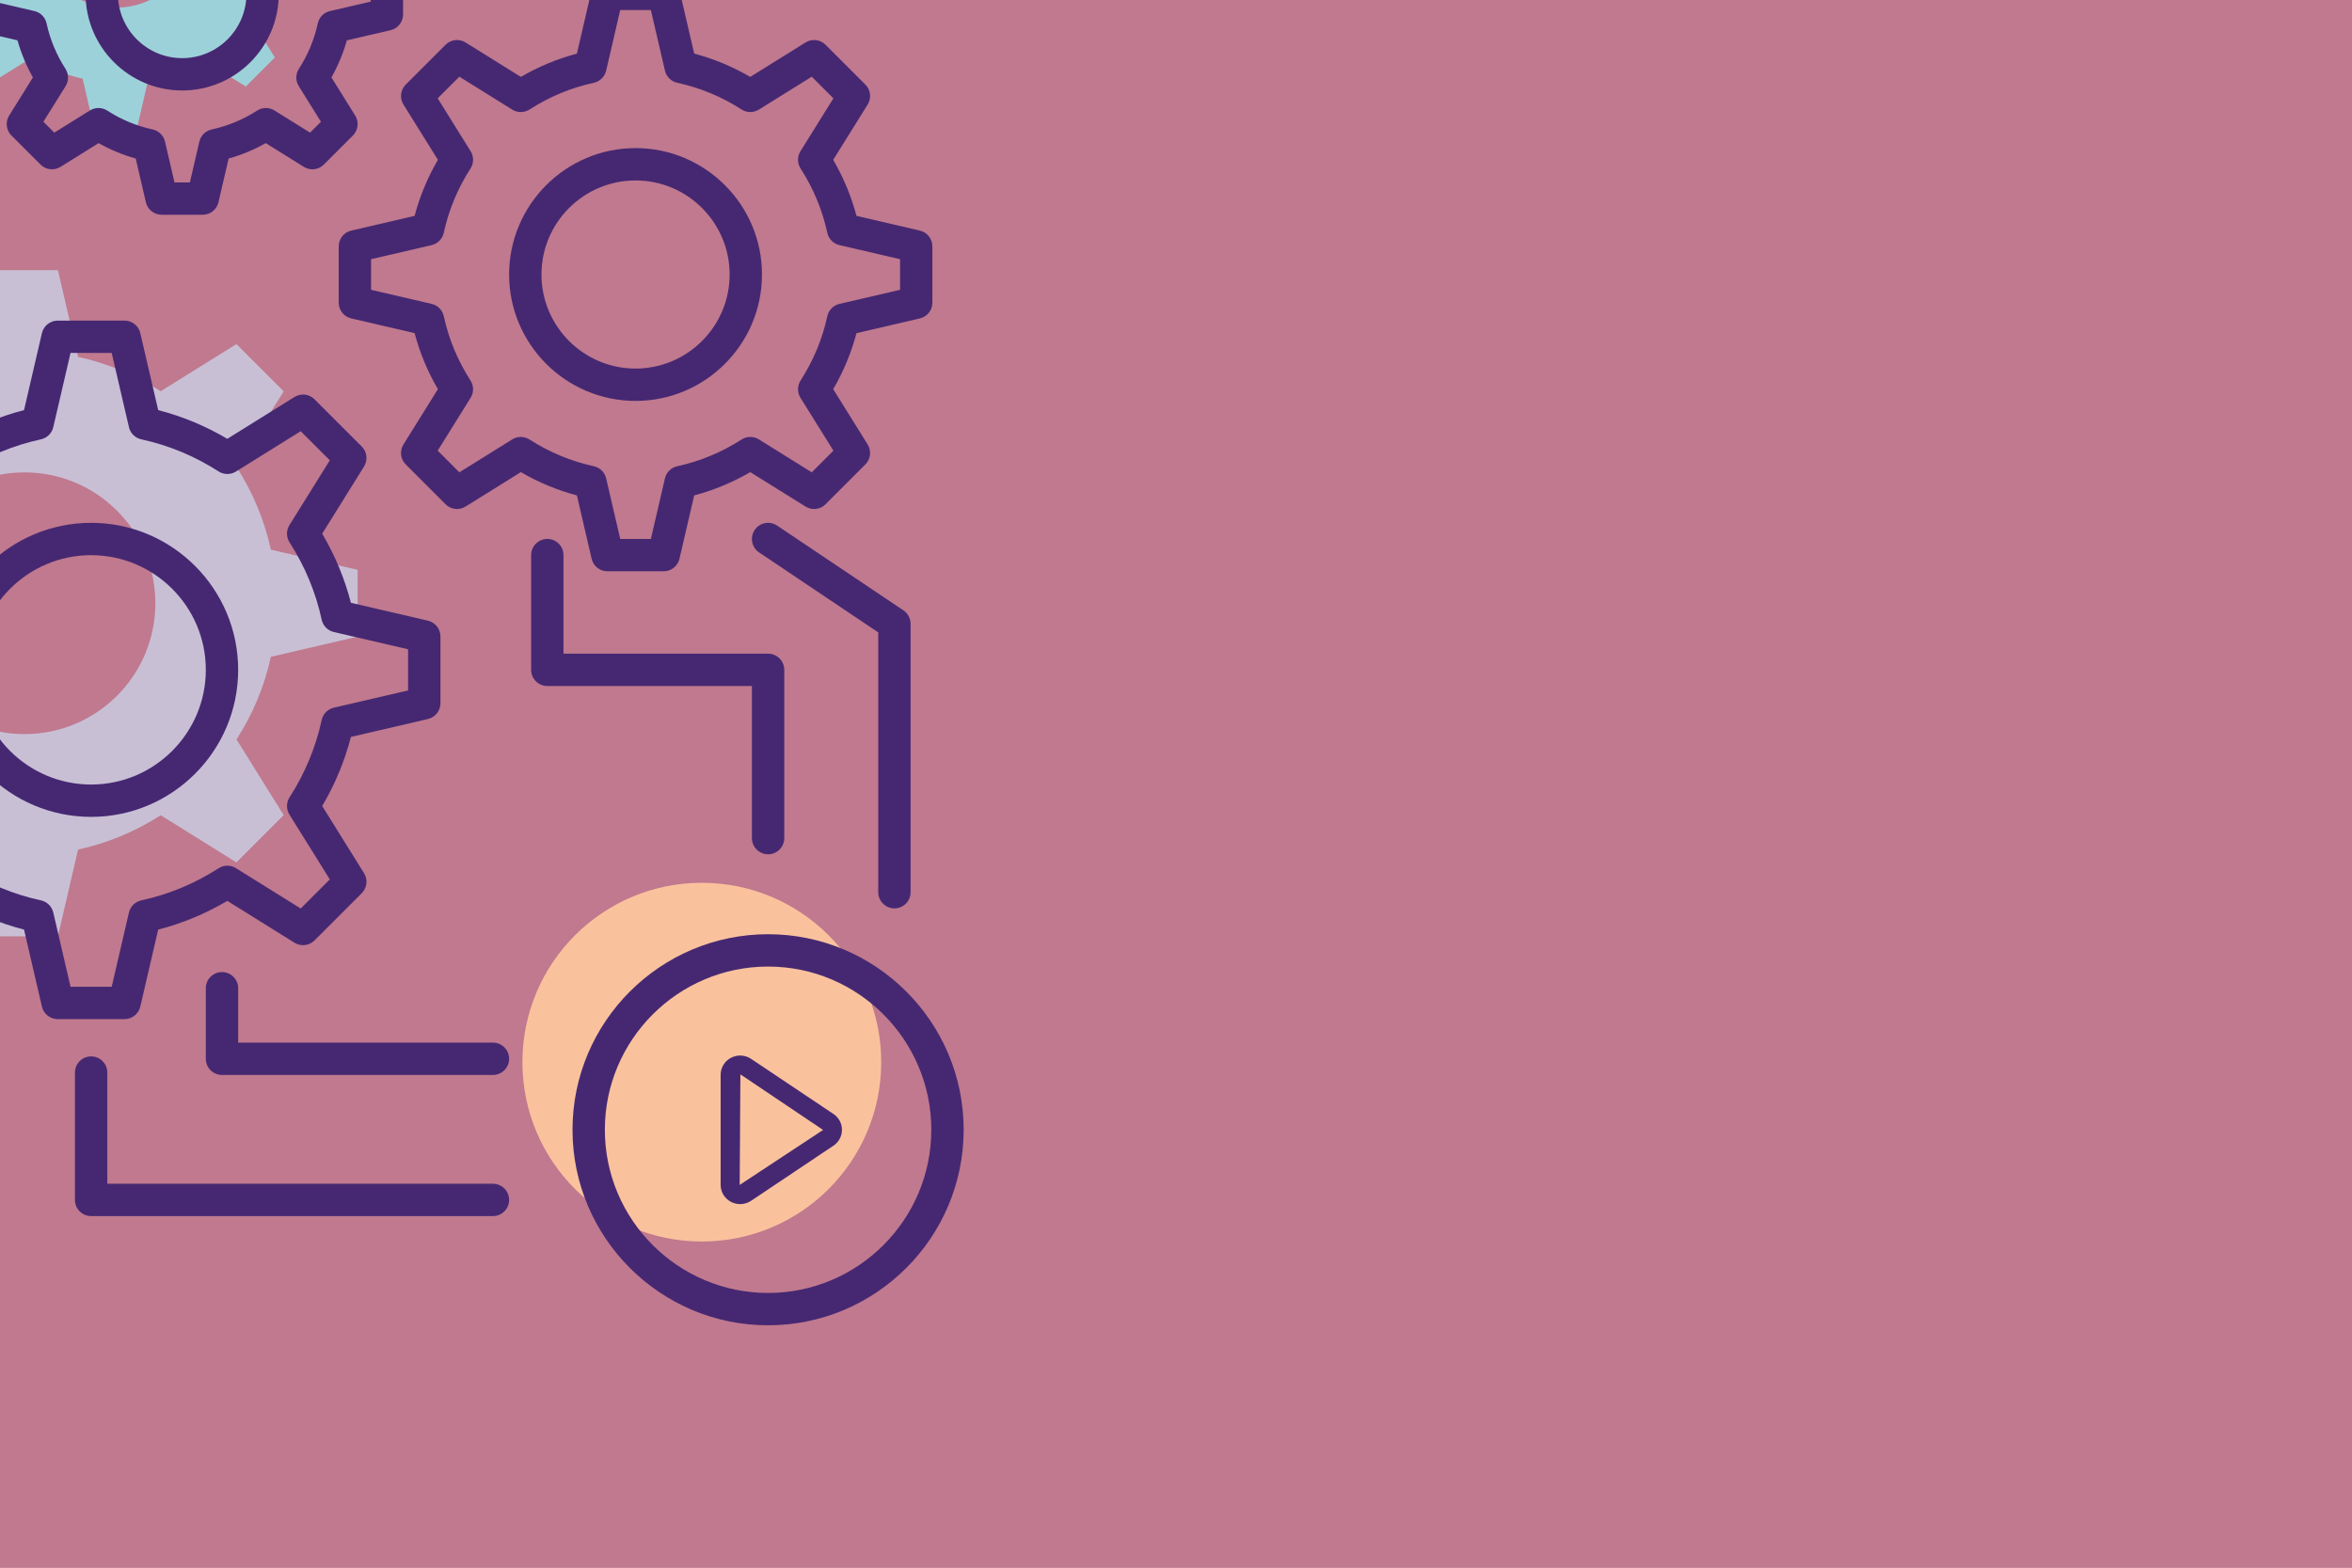 <svg width="729" height="486" viewBox="0 0 729 486" fill="none" xmlns="http://www.w3.org/2000/svg">
<g clip-path="url(#clip0_1821_136)">
<rect width="729" height="486" fill="#C0798E"/>
<rect width="729" height="486" fill="#C0798E"/>
<path d="M110.847 197.37V176.648L83.953 170.399C81.947 161.136 78.282 152.507 73.312 144.786L87.93 121.32L73.277 106.667L49.811 121.285C42.092 116.316 33.462 112.651 24.2 110.645L17.95 83.75H-2.772L-9.021 110.645C-18.283 112.651 -26.91 116.316 -34.63 121.283L-58.096 106.665L-72.749 121.318L-58.132 144.784C-63.102 152.504 -66.767 161.134 -68.773 170.397L-95.667 176.645L-95.668 197.367L-68.774 203.617C-66.769 212.88 -63.104 221.509 -58.135 229.23L-72.752 252.696L-58.1 267.349L-34.634 252.732C-26.915 257.702 -18.285 261.367 -9.022 263.373L-2.773 290.268H17.95L24.199 263.373C33.462 261.367 42.092 257.702 49.812 252.732L73.277 267.35L87.93 252.697L73.313 229.232C78.283 221.511 81.947 212.882 83.953 203.619L110.847 197.37ZM7.589 227.574C-14.814 227.574 -32.975 209.413 -32.975 187.01C-32.975 164.606 -14.814 146.445 7.589 146.445C29.992 146.445 48.153 164.606 48.153 187.01C48.153 209.413 29.992 227.574 7.589 227.574Z" fill="#C8BFD5"/>
<path d="M99.27 -16.178V-28.913L82.742 -32.752C81.509 -38.444 79.258 -43.748 76.204 -48.492L85.186 -62.913L76.182 -71.917L61.761 -62.934C57.017 -65.988 51.715 -68.24 46.023 -69.473L42.183 -86H29.449L25.609 -69.472C19.917 -68.24 14.616 -65.987 9.872 -62.934L-4.548 -71.917L-13.553 -62.913L-4.57 -48.492C-7.624 -43.748 -9.876 -38.445 -11.11 -32.752L-27.637 -28.913V-16.178L-11.111 -12.338C-9.878 -6.646 -7.626 -1.343 -4.572 3.401L-13.555 17.822L-4.55 26.826L9.869 17.843C14.614 20.897 19.916 23.15 25.609 24.382L29.449 40.91H42.183L46.023 24.383C51.716 23.15 57.019 20.897 61.762 17.843L76.182 26.826L85.186 17.822L76.204 3.402C79.258 -1.342 81.51 -6.645 82.742 -12.338L99.27 -16.178ZM35.816 2.382C22.049 2.382 10.889 -8.779 10.889 -22.545C10.889 -36.312 22.05 -47.472 35.816 -47.472C49.584 -47.472 60.743 -36.311 60.743 -22.545C60.743 -8.779 49.583 2.382 35.816 2.382Z" fill="#9DD1D9"/>
<path d="M217.527 384.885C248.237 384.885 273.132 359.99 273.132 329.28C273.132 298.571 248.237 273.675 217.527 273.675C186.817 273.675 161.922 298.571 161.922 329.28C161.922 359.99 186.817 384.885 217.527 384.885Z" fill="#F9C29D"/>
<path d="M258.323 345.339L232.805 328.259C230.955 327.02 228.569 326.886 226.58 327.921C224.597 328.955 223.363 330.97 223.363 333.178V367.338C223.363 369.546 224.597 371.561 226.58 372.595C228.572 373.633 230.954 373.494 232.805 372.257L258.323 355.177C261.839 352.819 261.848 347.703 258.323 345.339ZM255.003 350.371L229.266 367.338L229.486 333.065L255.063 350.258C255.063 350.33 255.029 350.355 255.003 350.371Z" fill="#462872"/>
<path d="M73.819 207.663C73.819 182.531 53.375 162.084 28.243 162.084C3.111 162.084 -17.336 182.531 -17.336 207.663C-17.336 232.795 3.111 253.24 28.243 253.24C53.375 253.24 73.819 232.795 73.819 207.663ZM28.243 243.214C8.638 243.214 -7.311 227.266 -7.311 207.663C-7.311 188.059 8.637 172.11 28.243 172.11C47.846 172.11 63.794 188.058 63.794 207.663C63.794 227.266 47.846 243.214 28.243 243.214Z" fill="#462872"/>
<path d="M43.486 312.055L49.032 288.184C56.536 286.25 63.718 283.267 70.453 279.282L91.28 292.257C93.26 293.49 95.83 293.194 97.475 291.547L112.126 276.894C113.775 275.244 114.069 272.679 112.835 270.699L99.863 249.872C103.845 243.142 106.832 235.96 108.765 228.451L132.634 222.907C134.905 222.379 136.513 220.357 136.513 218.024V197.301C136.513 194.968 134.905 192.946 132.634 192.417L108.765 186.871C106.832 179.369 103.848 172.19 99.863 165.452L112.835 144.624C114.069 142.644 113.775 140.076 112.126 138.429L97.475 123.778C95.83 122.136 93.263 121.837 91.28 123.068L70.451 136.04C63.721 132.059 56.539 129.072 49.032 127.139L43.486 103.27C42.958 100.999 40.936 99.391 38.603 99.391H17.88C15.548 99.391 13.526 100.999 12.996 103.27L7.45 127.139C-0.052 129.072 -7.232 132.056 -13.966 136.038L-34.794 123.066C-36.772 121.827 -39.339 122.133 -40.989 123.775L-55.64 138.426C-57.29 140.073 -57.583 142.641 -56.35 144.621L-43.377 165.449C-47.359 172.18 -50.346 179.362 -52.279 186.868L-76.151 192.414C-78.42 192.943 -80.027 194.965 -80.027 197.298V218.019C-80.027 220.35 -78.419 222.373 -76.151 222.903L-52.282 228.451C-50.349 235.955 -47.362 243.139 -43.38 249.87L-56.352 270.699C-57.586 272.679 -57.292 275.247 -55.643 276.894L-40.992 291.547C-39.345 293.194 -36.78 293.493 -34.797 292.257L-13.969 279.285C-7.235 283.267 -0.054 286.25 7.45 288.184L12.996 312.055C13.525 314.326 15.547 315.935 17.88 315.935H38.603C40.936 315.935 42.958 314.326 43.486 312.055ZM21.863 305.909L16.515 282.892C16.077 281.002 14.589 279.536 12.694 279.125C4.198 277.287 -3.862 273.936 -11.268 269.171C-12.898 268.121 -14.986 268.104 -16.631 269.131L-36.718 281.643L-45.74 272.619L-33.227 252.532C-32.202 250.887 -32.217 248.798 -33.267 247.167C-38.035 239.765 -41.383 231.703 -43.221 223.21C-43.632 221.316 -45.099 219.825 -46.986 219.387L-70.003 214.036V201.28L-46.989 195.932C-45.1 195.494 -43.633 194.006 -43.222 192.111C-41.382 183.613 -38.031 175.553 -33.266 168.151C-32.216 166.521 -32.201 164.43 -33.226 162.785L-45.739 142.699L-36.717 133.676L-16.63 146.189C-14.985 147.211 -12.897 147.195 -11.267 146.149C-3.861 141.383 4.199 138.033 12.69 136.197C14.584 135.787 16.075 134.32 16.513 132.431L21.861 109.414H34.62L39.968 132.431C40.406 134.32 41.897 135.787 43.791 136.197C52.284 138.035 60.346 141.383 67.748 146.152C69.381 147.197 71.466 147.214 73.114 146.192L93.201 133.679L102.223 142.701L89.71 162.788C88.685 164.433 88.7 166.523 89.75 168.151C94.517 175.562 97.868 183.623 99.704 192.111C100.115 194.005 101.582 195.496 103.471 195.934L126.488 201.282V214.041L103.474 219.387C101.584 219.825 100.118 221.313 99.707 223.208C97.867 231.706 94.516 239.768 89.751 247.17C88.701 248.8 88.686 250.89 89.711 252.534L102.224 272.619L93.201 281.643L73.116 269.131C71.474 268.11 69.386 268.122 67.754 269.171C60.344 273.936 52.282 277.287 43.789 279.125C41.895 279.536 40.407 281.002 39.968 282.892L34.62 305.909H21.863Z" fill="#462872"/>
<path d="M183.375 173.226C183.903 175.497 185.925 177.106 188.258 177.106H205.717C208.049 177.106 210.071 175.497 210.6 173.226L215.165 153.582C221.238 151.972 227.058 149.553 232.538 146.362L249.678 157.039C251.658 158.275 254.226 157.98 255.873 156.329L268.216 143.983C269.866 142.333 270.159 139.768 268.926 137.788L258.249 120.648C261.441 115.173 263.859 109.35 265.469 103.278L285.114 98.713C287.383 98.185 288.99 96.163 288.99 93.83V76.371C288.99 74.039 287.382 72.017 285.114 71.488L265.469 66.923C263.859 60.854 261.441 55.033 258.249 49.55L268.926 32.41C270.159 30.43 269.866 27.862 268.216 26.215L255.873 13.872C254.228 12.227 251.661 11.931 249.678 13.162L232.536 23.839C227.055 20.648 221.235 18.229 215.165 16.619L210.6 -3.025C210.072 -5.296 208.05 -6.905 205.717 -6.905H188.258C185.926 -6.905 183.904 -5.296 183.375 -3.025L178.81 16.619C172.741 18.229 166.92 20.648 161.442 23.839L144.299 13.161C142.321 11.932 139.754 12.225 138.104 13.87L125.761 26.216C124.112 27.866 123.818 30.431 125.052 32.411L135.728 49.551C132.537 55.026 130.118 60.847 128.505 66.924L108.864 71.486C106.593 72.014 104.984 74.036 104.984 76.369V93.828C104.984 96.158 106.593 98.182 108.861 98.711L128.505 103.276C130.115 109.351 132.534 115.174 135.725 120.649L125.049 137.789C123.815 139.769 124.109 142.334 125.758 143.984L138.102 156.33C139.751 157.977 142.319 158.278 144.296 157.04L161.436 146.363C166.917 149.554 172.737 151.973 178.81 153.583L183.375 173.226ZM158.764 136.217L142.375 146.425L135.661 139.709L145.87 123.32C146.895 121.675 146.88 119.585 145.83 117.954C141.865 111.798 139.08 105.095 137.553 98.031C137.142 96.137 135.676 94.646 133.788 94.208L115.008 89.843V80.349L133.785 75.988C135.675 75.55 137.141 74.062 137.552 72.166C139.081 65.1 141.866 58.396 145.832 52.241C146.882 50.611 146.897 48.521 145.872 46.876L135.663 30.487L142.377 23.773L158.769 33.982C160.411 35.004 162.497 34.99 164.134 33.942C170.292 29.977 176.993 27.192 184.053 25.665C185.947 25.254 187.438 23.787 187.876 21.898L192.24 3.118H201.734L206.099 21.898C206.537 23.787 208.028 25.254 209.922 25.665C216.978 27.192 223.683 29.977 229.845 33.942C231.468 34.987 233.555 35.007 235.208 33.982L251.6 23.773L258.313 30.487L248.105 46.876C247.079 48.521 247.094 50.608 248.144 52.238C252.109 58.404 254.894 65.108 256.422 72.164C256.833 74.058 258.299 75.549 260.187 75.987L278.967 80.351V89.845L260.187 94.21C258.299 94.648 256.834 96.138 256.422 98.033C254.894 105.094 252.109 111.798 248.144 117.953C247.094 119.583 247.079 121.674 248.105 123.319L258.313 139.708L251.6 146.424L235.211 136.216C233.564 135.187 231.476 135.202 229.848 136.255C223.685 140.22 216.981 143.005 209.923 144.533C208.029 144.944 206.538 146.41 206.1 148.299L201.735 167.08H192.241L187.877 148.299C187.439 146.41 185.948 144.944 184.054 144.533C176.995 143.005 170.291 140.22 164.129 136.255C162.495 135.203 160.407 135.188 158.764 136.217Z" fill="#462872"/>
<path d="M236.175 85.1C236.175 63.493 218.597 45.913 196.989 45.913C175.382 45.913 157.801 63.493 157.801 85.1C157.801 106.707 175.382 124.286 196.989 124.286C218.596 124.286 236.175 106.708 236.175 85.1ZM167.826 85.1C167.826 69.02 180.908 55.938 196.989 55.938C213.066 55.938 226.149 69.02 226.149 85.1C226.149 101.178 213.067 114.261 196.989 114.261C180.908 114.261 167.826 101.179 167.826 85.1Z" fill="#462872"/>
<path d="M-8.122 9.356L5.42 12.502C6.548 16.503 8.147 20.353 10.2 24.007L2.84 35.822C1.607 37.802 1.9 40.37 3.55 42.017L12.554 51.021C14.201 52.671 16.769 52.97 18.748 51.731L30.565 44.371C34.214 46.425 38.065 48.024 42.069 49.153L45.214 62.696C45.743 64.967 47.765 66.575 50.098 66.575H62.833C65.165 66.575 67.187 64.967 67.716 62.696L70.861 49.153C74.866 48.025 78.718 46.425 82.367 44.371L94.181 51.731C96.161 52.97 98.731 52.668 100.376 51.021L109.38 42.017C111.03 40.37 111.323 37.802 110.09 35.822L102.729 24.007C104.783 20.358 106.383 16.505 107.512 12.504L121.052 9.358C123.323 8.83 124.931 6.808 124.931 4.475V-8.259C124.931 -10.59 123.323 -12.614 121.055 -13.143L107.512 -16.288C106.384 -20.292 104.783 -24.143 102.729 -27.792L110.09 -39.608C111.323 -41.588 111.03 -44.156 109.38 -45.803L100.376 -54.807C98.731 -56.45 96.168 -56.75 94.181 -55.517L82.364 -48.157C78.712 -50.211 74.862 -51.811 70.861 -52.94L67.715 -66.48C67.187 -68.751 65.165 -70.359 62.832 -70.359H50.097C47.765 -70.359 45.743 -68.751 45.213 -66.48L42.068 -52.94C38.066 -51.812 34.216 -50.211 30.567 -48.157L18.75 -55.517C16.768 -56.75 14.201 -56.454 12.556 -54.807L3.551 -45.805C1.902 -44.158 1.608 -41.59 2.842 -39.61L10.202 -27.794C8.148 -24.145 6.548 -20.291 5.419 -16.29L-8.121 -13.145C-10.392 -12.616 -12 -10.594 -12 -8.261V4.474C-11.999 6.806 -10.391 8.827 -8.122 9.356ZM-1.974 -4.279L10.673 -7.217C12.562 -7.655 14.029 -9.143 14.44 -11.038C15.521 -16.033 17.492 -20.775 20.294 -25.126C21.344 -26.756 21.359 -28.846 20.333 -30.491L13.455 -41.533L16.831 -44.905L27.872 -38.027C29.517 -37.005 31.602 -37.019 33.238 -38.067C37.592 -40.872 42.33 -42.839 47.319 -43.919C49.213 -44.33 50.704 -45.797 51.142 -47.686L54.081 -60.335H58.852L61.791 -47.686C62.229 -45.797 63.72 -44.33 65.614 -43.919C70.605 -42.84 75.343 -40.872 79.697 -38.067C81.33 -37.02 83.415 -37.005 85.063 -38.027L96.104 -44.905L99.48 -41.53L92.602 -30.489C91.576 -28.844 91.591 -26.754 92.641 -25.123C95.446 -20.771 97.414 -16.03 98.496 -11.037C98.906 -9.143 100.373 -7.655 102.26 -7.216L114.909 -4.277V0.494L102.262 3.431C100.373 3.87 98.906 5.358 98.496 7.253C97.414 12.248 95.444 16.989 92.641 21.34C91.591 22.97 91.576 25.061 92.602 26.706L99.48 37.745L96.104 41.12L85.066 34.242C83.419 33.214 81.333 33.231 79.7 34.282C75.348 37.084 70.608 39.054 65.612 40.136C63.718 40.547 62.23 42.013 61.791 43.902L58.852 56.551H54.081L51.142 43.902C50.704 42.013 49.216 40.547 47.321 40.136C42.326 39.054 37.587 37.084 33.235 34.282C31.6 33.231 29.514 33.215 27.869 34.242L16.828 41.12L13.453 37.745L20.331 26.706C21.356 25.061 21.341 22.973 20.294 21.343C17.489 16.985 15.519 12.243 14.44 7.253C14.029 5.358 12.562 3.87 10.675 3.431L-1.974 0.492V-4.279Z" fill="#462872"/>
<path d="M56.468 28.048C72.978 28.048 86.407 14.616 86.407 -1.893C86.407 -18.401 72.978 -31.832 56.468 -31.832C39.959 -31.832 26.527 -18.402 26.527 -1.893C26.527 14.616 39.959 28.048 56.468 28.048ZM56.468 -21.807C67.449 -21.807 76.381 -12.873 76.381 -1.894C76.381 9.088 67.448 18.022 56.468 18.022C45.486 18.022 36.553 9.088 36.553 -1.894C36.553 -12.873 45.486 -21.807 56.468 -21.807Z" fill="#462872"/>
<path d="M152.788 366.976H33.257V332.509C33.257 329.741 31.012 327.496 28.244 327.496C25.475 327.496 23.23 329.741 23.23 332.509V371.988C23.23 374.757 25.475 377.001 28.244 377.001H152.788C155.557 377.001 157.802 374.757 157.802 371.988C157.802 369.22 155.557 366.976 152.788 366.976Z" fill="#462872"/>
<path d="M152.788 323.221H73.819V306.362C73.819 303.593 71.574 301.349 68.806 301.349C66.038 301.349 63.793 303.593 63.793 306.362V328.233C63.793 331.001 66.038 333.246 68.806 333.246H152.787C155.555 333.246 157.8 331.001 157.8 328.233C157.8 325.464 155.556 323.221 152.788 323.221Z" fill="#462872"/>
<path d="M233.055 259.826C233.055 262.594 235.299 264.839 238.068 264.839C240.836 264.839 243.081 262.594 243.081 259.826V207.66C243.081 204.892 240.836 202.647 238.068 202.647H174.651V172.091C174.651 169.323 172.406 167.078 169.638 167.078C166.87 167.078 164.625 169.323 164.625 172.091V207.659C164.625 210.427 166.87 212.672 169.638 212.672H233.055V259.826Z" fill="#462872"/>
<path d="M238.068 289.619C204.642 289.619 177.449 316.811 177.449 350.236C177.449 383.662 204.642 410.855 238.068 410.855C271.492 410.855 298.685 383.662 298.685 350.236C298.684 316.811 271.492 289.619 238.068 289.619ZM238.068 400.829C210.171 400.829 187.474 378.132 187.474 350.235C187.474 322.34 210.171 299.644 238.068 299.644C265.963 299.644 288.659 322.34 288.659 350.235C288.659 378.132 265.963 400.829 238.068 400.829Z" fill="#462872"/>
<path d="M277.226 281.602C279.995 281.602 282.239 279.357 282.239 276.589V193.381C282.239 191.711 281.407 190.15 280.019 189.22L240.86 162.936C238.565 161.384 235.449 162.006 233.907 164.305C232.363 166.603 232.975 169.716 235.276 171.258L272.214 196.054V276.589C272.213 279.357 274.458 281.602 277.226 281.602Z" fill="#462872"/>
</g>
<defs>
<clipPath id="clip0_1821_136">
<rect width="729" height="486" fill="white"/>
</clipPath>
</defs>
</svg>
